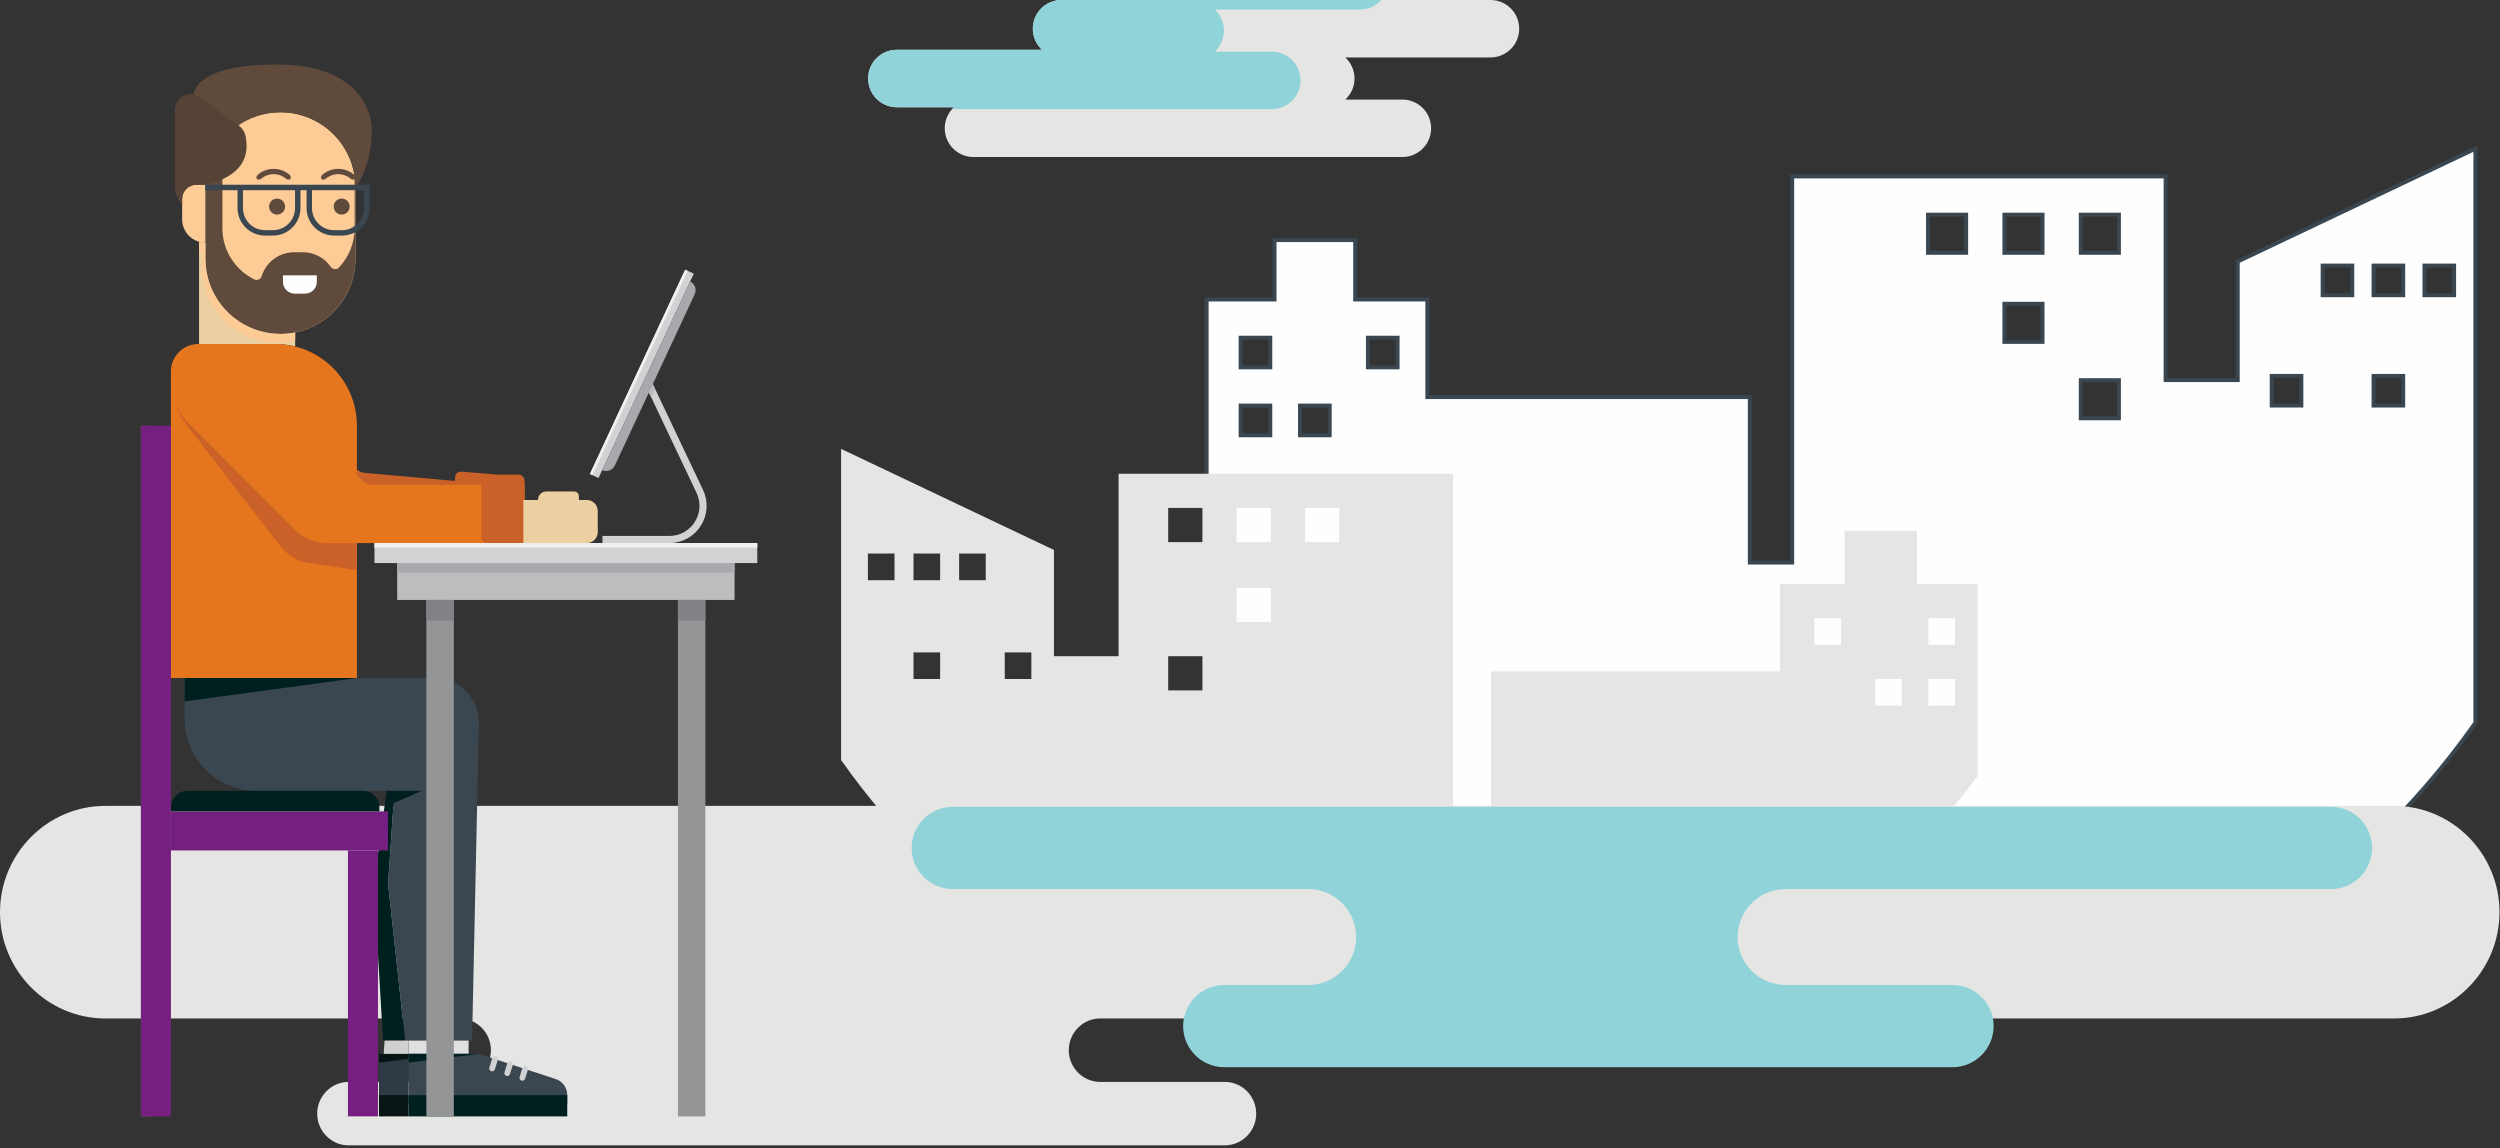 <?xml version="1.0" encoding="UTF-8"?>
<svg width="640px" height="294px" viewBox="0 0 640 294" version="1.1" xmlns="http://www.w3.org/2000/svg" xmlns:xlink="http://www.w3.org/1999/xlink">
    <rect x="0" y="0" width="640" height="294" fill="#333333" stroke="none"/>
    <!-- Generator: Sketch 53.2 (72643) - https://sketchapp.com -->
    <title>Group 64</title>
    <desc>Created with Sketch.</desc>
    <g id="Symbols" stroke="none" stroke-width="1" fill="none" fill-rule="evenodd">
        <g id="banner/rehabilitation2-copy-5" transform="translate(-5, -13)">
            <g id="Group-64" transform="translate(5, 13)">
                <path d="M493.567,64.724 L503.343,64.724 L503.343,54.949 L493.567,54.949 L493.567,64.724 Z M513.12,87.535 L522.895,87.535 L522.895,77.759 L513.12,77.759 L513.12,87.535 Z M513.12,64.724 L522.895,64.724 L522.895,54.949 L513.12,54.949 L513.12,64.724 Z M350.183,94.053 L357.787,94.053 L357.787,86.449 L350.183,86.449 L350.183,94.053 Z M332.803,111.433 L340.407,111.433 L340.407,103.829 L332.803,103.829 L332.803,111.433 Z M317.595,111.433 L325.199,111.433 L325.199,103.829 L317.595,103.829 L317.595,111.433 Z M317.595,94.053 L325.199,94.053 L325.199,86.449 L317.595,86.449 L317.595,94.053 Z M581.552,103.829 L589.156,103.829 L589.156,96.225 L581.552,96.225 L581.552,103.829 Z M607.623,103.829 L615.227,103.829 L615.227,96.225 L607.623,96.225 L607.623,103.829 Z M594.587,75.586 L602.191,75.586 L602.191,67.982 L594.587,67.982 L594.587,75.586 Z M607.623,75.586 L615.227,75.586 L615.227,67.982 L607.623,67.982 L607.623,75.586 Z M620.658,75.586 L628.262,75.586 L628.262,67.982 L620.658,67.982 L620.658,75.586 Z M532.671,107.088 L542.447,107.088 L542.447,97.312 L532.671,97.312 L532.671,107.088 Z M532.671,64.724 L542.447,64.724 L542.447,54.949 L532.671,54.949 L532.671,64.724 Z M308.906,76.673 L326.286,76.673 L326.286,61.465 L346.924,61.465 L346.924,76.673 L365.39,76.673 L365.39,101.656 L447.945,101.656 L447.945,144.02 L458.807,144.02 L458.807,45.172 L554.396,45.172 L554.396,97.312 L572.863,97.312 L572.863,66.962 L633.692,38.071 L633.692,97.487 L633.692,185.027 C625.891,196.136 616.992,206.419 607.147,215.712 L332.154,215.712 C323.671,207.703 315.887,198.962 308.906,189.589 L308.906,76.673 Z" id="Fill-1" fill="#FEFEFE"></path>
                <path d="M493.567,64.724 L503.343,64.724 L503.343,54.949 L493.567,54.949 L493.567,64.724 Z M513.12,87.535 L522.895,87.535 L522.895,77.759 L513.12,77.759 L513.12,87.535 Z M513.12,64.724 L522.895,64.724 L522.895,54.949 L513.12,54.949 L513.12,64.724 Z M350.183,94.053 L357.787,94.053 L357.787,86.449 L350.183,86.449 L350.183,94.053 Z M332.803,111.433 L340.407,111.433 L340.407,103.829 L332.803,103.829 L332.803,111.433 Z M317.595,111.433 L325.199,111.433 L325.199,103.829 L317.595,103.829 L317.595,111.433 Z M317.595,94.053 L325.199,94.053 L325.199,86.449 L317.595,86.449 L317.595,94.053 Z M581.552,103.829 L589.156,103.829 L589.156,96.225 L581.552,96.225 L581.552,103.829 Z M607.623,103.829 L615.227,103.829 L615.227,96.225 L607.623,96.225 L607.623,103.829 Z M594.587,75.586 L602.191,75.586 L602.191,67.982 L594.587,67.982 L594.587,75.586 Z M607.623,75.586 L615.227,75.586 L615.227,67.982 L607.623,67.982 L607.623,75.586 Z M620.658,75.586 L628.262,75.586 L628.262,67.982 L620.658,67.982 L620.658,75.586 Z M532.671,107.088 L542.447,107.088 L542.447,97.312 L532.671,97.312 L532.671,107.088 Z M532.671,64.724 L542.447,64.724 L542.447,54.949 L532.671,54.949 L532.671,64.724 Z M308.906,76.673 L326.286,76.673 L326.286,61.465 L346.924,61.465 L346.924,76.673 L365.39,76.673 L365.39,101.656 L447.945,101.656 L447.945,144.02 L458.807,144.02 L458.807,45.172 L554.396,45.172 L554.396,97.312 L572.863,97.312 L572.863,66.962 L633.692,38.071 L633.692,97.487 L633.692,185.027 C625.891,196.136 616.992,206.419 607.147,215.712 L332.154,215.712 C323.671,207.703 315.887,198.962 308.906,189.589 L308.906,76.673 Z" id="Stroke-3" stroke="#3A4751"></path>
                <path d="M334.092,138.792 L342.85,138.792 L342.85,130.033 L334.092,130.033 L334.092,138.792 Z M316.576,159.228 L325.334,159.228 L325.334,150.469 L316.576,150.469 L316.576,159.228 Z M316.576,138.792 L325.334,138.792 L325.334,130.033 L316.576,130.033 L316.576,138.792 Z M464.491,165.066 L471.303,165.066 L471.303,158.254 L464.491,158.254 L464.491,165.066 Z M480.062,180.636 L486.874,180.636 L486.874,173.824 L480.062,173.824 L480.062,180.636 Z M493.686,180.636 L500.498,180.636 L500.498,173.824 L493.686,173.824 L493.686,180.636 Z M493.686,165.066 L500.498,165.066 L500.498,158.254 L493.686,158.254 L493.686,165.066 Z M257.215,173.825 L264.027,173.825 L264.027,167.013 L257.215,167.013 L257.215,173.825 Z M233.859,173.825 L240.671,173.825 L240.671,167.013 L233.859,167.013 L233.859,173.825 Z M245.537,148.523 L252.349,148.523 L252.349,141.711 L245.537,141.711 L245.537,148.523 Z M233.859,148.523 L240.671,148.523 L240.671,141.711 L233.859,141.711 L233.859,148.523 Z M222.182,148.523 L228.994,148.523 L228.994,141.711 L222.182,141.711 L222.182,148.523 Z M299.059,176.744 L307.818,176.744 L307.818,167.986 L299.059,167.986 L299.059,176.744 Z M299.059,138.792 L307.818,138.792 L307.818,130.033 L299.059,130.033 L299.059,138.792 Z M506.282,198.653 C500.027,207.051 493.055,214.882 485.455,222.057 L239.097,222.057 C230.278,213.731 222.305,204.519 215.317,194.567 L215.317,168.144 L215.317,114.914 L269.812,140.797 L269.812,167.986 L286.355,167.986 L286.355,121.276 L371.991,121.276 L371.991,209.83 L381.721,209.83 L381.721,171.878 L455.679,171.878 L455.679,149.496 L472.223,149.496 L472.223,135.872 L490.712,135.872 L490.712,149.496 L506.282,149.496 L506.282,198.653 Z" id="Fill-4" fill="#E5E5E4"></path>
                <path d="M612.938,206.309 L26.933,206.309 C12.12,206.309 0,218.553 0,233.517 L0,233.518 C0,248.482 12.12,260.725 26.933,260.725 L117.635,260.725 C122.057,260.725 125.675,264.379 125.675,268.847 C125.675,273.315 122.057,276.969 117.635,276.969 L89.241,276.969 C84.819,276.969 81.202,280.623 81.202,285.09 C81.202,289.558 84.819,293.212 89.241,293.212 L313.551,293.212 C317.973,293.212 321.591,289.558 321.591,285.09 C321.591,280.623 317.973,276.969 313.551,276.969 L281.646,276.969 C277.224,276.969 273.607,273.315 273.607,268.847 C273.607,264.379 277.224,260.725 281.646,260.725 L612.938,260.725 C627.751,260.725 639.871,248.482 639.871,233.518 L639.871,233.517 C639.871,218.553 627.751,206.309 612.938,206.309" id="Fill-5" fill="#E5E5E4"></path>
                <path d="M596.745,206.549 L243.895,206.549 C238.092,206.549 233.374,211.269 233.374,217.07 C233.374,222.872 238.092,227.592 243.895,227.592 L334.897,227.592 C341.671,227.592 347.181,233.102 347.181,239.877 C347.181,246.649 341.671,252.16 334.897,252.16 L313.401,252.16 C307.601,252.16 302.88,256.88 302.88,262.678 C302.88,268.484 307.601,273.201 313.401,273.201 L499.845,273.201 C505.647,273.201 510.37,268.484 510.37,262.678 C510.37,256.88 505.647,252.16 499.845,252.16 L457.123,252.16 C450.352,252.16 444.842,246.649 444.842,239.877 C444.842,233.102 450.352,227.592 457.123,227.592 L596.745,227.592 C602.547,227.592 607.265,222.872 607.265,217.07 C607.265,211.269 602.547,206.549 596.745,206.549" id="Fill-6" fill="#90D3D9"></path>
                <path d="M381.562,0 L271.754,0 C267.693,0 264.401,3.292 264.401,7.354 C264.401,9.484 265.308,11.402 266.757,12.746 L229.596,12.746 C225.535,12.746 222.243,16.038 222.243,20.099 C222.243,24.16 225.535,27.452 229.596,27.452 L244.207,27.452 C242.758,28.795 241.851,30.713 241.851,32.845 C241.851,36.905 245.143,40.197 249.205,40.197 L359.012,40.197 C363.074,40.197 366.366,36.905 366.366,32.845 C366.366,28.783 363.074,25.491 359.012,25.491 L344.401,25.491 C345.849,24.148 346.757,22.229 346.757,20.099 C346.757,17.968 345.849,16.05 344.401,14.706 L381.562,14.706 C385.624,14.706 388.916,11.414 388.916,7.354 C388.916,3.292 385.624,0 381.562,0" id="Fill-7" fill="#E5E5E4"></path>
                <path d="M271.755,0 C267.692,0 264.401,3.292 264.401,7.354 C264.401,9.484 265.308,11.402 266.757,12.746 L229.596,12.746 C225.535,12.746 222.243,16.038 222.243,20.099 C222.243,24.16 225.535,27.452 229.596,27.452 L244.208,27.452 C244.04,27.607 243.88,27.771 243.727,27.942 L325.582,27.942 C329.644,27.942 332.937,24.65 332.937,20.589 C332.937,16.528 329.644,13.235 325.582,13.235 L310.971,13.235 C312.42,11.893 313.327,9.975 313.327,7.844 C313.327,5.712 312.42,3.794 310.971,2.451 L348.132,2.451 C350.31,2.451 352.265,1.504 353.611,0 L271.755,0 Z" id="Fill-8" fill="#90D3D9"></path>
                <polygon id="Fill-9" fill="#D1D2D3" points="165.766 95.472 165.765 95.47 164.763 97.617 164.764 97.618"></polygon>
                <path d="M179.97,125.401 L167.119,98.325 L166.118,100.471 L178.322,126.183 C179.462,128.587 179.294,131.363 177.873,133.611 C176.451,135.858 174.016,137.201 171.356,137.201 L154.23,137.201 L154.23,139.024 L171.356,139.024 C174.645,139.024 177.657,137.365 179.414,134.587 C181.173,131.805 181.38,128.374 179.97,125.401" id="Fill-10" fill="#D1D2D3"></path>
                <polygon id="Fill-11" fill="#D1D2D3" points="153.221 122.369 151.016 121.341 175.406 69.038 177.611 70.065"></polygon>
                <path d="M154.166,120.349 L154.166,120.349 L176.671,72.086 C177.889,72.655 178.415,74.102 177.848,75.32 L157.398,119.172 C156.83,120.39 155.383,120.917 154.166,120.349" id="Fill-12" fill="#A7A9AC"></path>
                <polygon id="Fill-13" fill="#F1F1F1" points="151.636 121.63 151.016 121.341 175.406 69.038 176.026 69.327"></polygon>
                <polygon id="Fill-14" fill="#BCBDBF" points="166.12 100.472 166.747 101.794 167.748 99.648 167.121 98.326"></polygon>
                <path d="M70.432,88.062 C72.202,88.062 73.919,88.284 75.561,88.697 L75.561,85.105 C75.451,85.125 75.341,85.149 75.231,85.168 C75.105,85.192 74.98,85.215 74.853,85.236 C74.643,85.27 74.431,85.297 74.219,85.324 C74.095,85.339 73.971,85.358 73.846,85.372 C73.616,85.396 73.383,85.413 73.151,85.428 C73.041,85.436 72.934,85.448 72.825,85.454 C72.483,85.471 72.139,85.482 71.792,85.482 C71.382,85.482 70.976,85.465 70.573,85.439 C70.477,85.433 70.382,85.425 70.286,85.417 C69.935,85.39 69.585,85.354 69.24,85.308 C69.192,85.301 69.144,85.296 69.096,85.29 C68.245,85.168 67.413,84.994 66.602,84.766 C65.088,84.341 63.651,83.737 62.313,82.976 L62.313,82.975 C61.552,82.537 60.821,82.049 60.123,81.516 L59.774,81.25 L59.773,81.249 C59.383,80.936 59.008,80.608 58.645,80.266 C57.885,79.551 57.183,78.776 56.547,77.947 C56.547,77.946 56.546,77.946 56.546,77.945 C56.257,77.569 55.984,77.181 55.723,76.784 C55.693,76.737 55.663,76.69 55.633,76.643 C55.119,75.843 54.663,75.001 54.271,74.125 C54.244,74.065 54.215,74.005 54.189,73.945 C54.005,73.524 53.837,73.094 53.683,72.659 C53.658,72.584 53.633,72.509 53.608,72.435 C53.455,71.985 53.315,71.53 53.196,71.067 C53.195,71.064 53.195,71.061 53.194,71.058 C53.077,70.601 52.982,70.135 52.898,69.666 C52.894,69.642 52.889,69.619 52.885,69.594 C52.874,69.534 52.863,69.473 52.853,69.413 C52.778,68.956 52.719,68.494 52.677,68.027 L52.674,67.983 C52.668,67.916 52.663,67.849 52.659,67.783 C52.628,67.369 52.607,66.955 52.602,66.54 C52.6,66.455 52.595,66.371 52.595,66.285 L52.595,62.125 C52.028,62.123 51.48,62.039 50.959,61.889 L50.959,88.062 L70.432,88.062 Z" id="Fill-15" fill="#ECD0A2"></path>
                <polygon id="Fill-16" fill="#2E3B44" points="104.592 280.358 104.592 272.039 104.592 269.788 104.317 269.788 97.015 269.788 97.015 282.415 104.592 282.415"></polygon>
                <polygon id="Fill-17" fill="#091515" points="104.592 269.787 104.317 269.787 97.015 269.787 97.015 272.038 104.592 271.091"></polygon>
                <path d="M104.592,280.358 L104.592,280.356 L97.031,280.356 C97.026,280.356 97.021,280.357 97.015,280.358 L97.015,285.792 L104.592,285.792 L104.592,280.358 Z" id="Fill-18" fill="#091515"></path>
                <polygon id="Fill-19" fill="#DFE0DF" points="104.592 269.787 119.964 269.787 119.964 266.328 104.592 266.328"></polygon>
                <polygon id="Fill-20" fill="#D1D1D1" points="98.462 266.328 98.224 269.787 104.593 269.787 104.593 266.328"></polygon>
                <path d="M114.694,174.128 L114.694,173.571 L111.18,173.571 L99.321,173.571 L47.274,173.571 L47.274,184.002 C47.274,194.19 55.534,202.449 65.721,202.449 L100.97,202.449 L100.97,202.45 L99.466,224.375 C99.371,225.786 99.416,227.202 99.603,228.605 L103.708,266.328 L120.849,266.328 L122.6,184.99 C122.6,179.91 119.28,175.61 114.694,174.128" id="Fill-21" fill="#3A4751"></path>
                <path d="M99.466,224.375 L100.97,202.45 L100.97,202.449 L98.978,202.449 L98.978,202.45 L95.96,224.375 C95.767,225.786 95.714,227.202 95.806,228.604 L98.071,266.328 L103.707,266.328 L99.603,228.604 C99.415,227.202 99.37,225.786 99.466,224.375" id="Fill-22" fill="#002020"></path>
                <path d="M93.331,121.063 C92.627,121.001 91.944,120.702 91.367,120.213 L91.367,135.795 L127.593,139.025 L127.593,124.118 L93.331,121.063 Z" id="Fill-23" fill="#CA6128"></path>
                <path d="M118.104,138.279 L127.591,139.024 L127.591,123.1 C127.591,122.216 126.874,121.439 125.988,121.371 L118.104,120.751 C117.218,120.68 116.5,121.341 116.5,122.228 L116.5,136.548 C116.5,137.434 117.218,138.208 118.104,138.279" id="Fill-24" fill="#CA6128"></path>
                <path d="M71.793,85.482 L71.793,85.482 C61.19,85.482 52.596,76.887 52.596,66.285 L52.596,47.94 C52.596,37.337 61.19,28.743 71.793,28.743 C82.396,28.743 90.99,37.337 90.99,47.94 L90.99,66.285 C90.99,76.887 82.396,85.482 71.793,85.482" id="Fill-25" fill="#FCCB96"></path>
                <path d="M52.61,62.125 L52.61,62.125 L52.61,47.297 L50.251,47.297 C48.247,47.297 46.623,48.921 46.623,50.925 L46.623,56.138 C46.623,59.444 49.303,62.125 52.61,62.125" id="Fill-26" fill="#FCCB96"></path>
                <path d="M90.941,46.637 C90.934,46.54 90.927,46.445 90.92,46.348 C90.883,45.923 90.839,45.5 90.777,45.083 L90.777,58.428 C90.777,62.33 89.248,65.875 86.754,68.495 C86.165,69.116 85.152,68.995 84.662,68.294 C83.095,66.048 80.498,64.577 77.551,64.577 L75.277,64.577 C71.376,64.577 68.081,67.155 66.992,70.699 C66.749,71.488 65.855,71.898 65.114,71.533 C60.271,69.157 56.933,64.188 56.933,58.428 L56.933,35.787 C56.608,36.185 56.3,36.597 56.006,37.02 C55.998,37.033 55.987,37.047 55.977,37.062 C55.969,37.073 55.961,37.084 55.953,37.095 C55.675,37.5 55.415,37.918 55.169,38.344 C55.135,38.402 55.102,38.458 55.07,38.516 C54.832,38.938 54.608,39.368 54.402,39.809 C54.4,39.812 54.399,39.816 54.397,39.82 C54.373,39.871 54.35,39.924 54.326,39.976 C54.117,40.434 53.921,40.899 53.749,41.374 C53.748,41.375 53.748,41.375 53.748,41.376 C53.748,41.377 53.747,41.379 53.747,41.38 C53.575,41.853 53.424,42.336 53.29,42.825 L53.278,42.866 C53.265,42.911 53.252,42.956 53.24,43.002 C53.115,43.47 53.01,43.947 52.921,44.428 C52.919,44.445 52.916,44.461 52.913,44.477 C52.9,44.548 52.887,44.618 52.875,44.69 C52.793,45.17 52.727,45.656 52.681,46.147 C52.68,46.16 52.679,46.173 52.678,46.186 C52.673,46.249 52.67,46.313 52.664,46.375 C52.623,46.892 52.595,47.412 52.595,47.94 L52.595,66.284 C52.595,66.37 52.6,66.454 52.602,66.539 C52.607,66.954 52.628,67.368 52.659,67.783 C52.664,67.849 52.669,67.916 52.674,67.983 L52.677,68.027 C52.719,68.493 52.778,68.955 52.853,69.412 C52.863,69.473 52.875,69.533 52.885,69.594 C52.89,69.618 52.894,69.642 52.898,69.666 C52.982,70.135 53.077,70.601 53.194,71.058 C53.195,71.061 53.195,71.064 53.196,71.067 C53.315,71.53 53.456,71.985 53.608,72.435 C53.633,72.509 53.658,72.584 53.683,72.658 C53.837,73.094 54.005,73.524 54.189,73.945 C54.215,74.005 54.244,74.065 54.27,74.125 C54.664,75.001 55.119,75.843 55.633,76.643 C55.664,76.69 55.693,76.737 55.723,76.783 C55.984,77.181 56.257,77.569 56.546,77.945 C56.546,77.946 56.547,77.946 56.547,77.947 C57.183,78.776 57.885,79.551 58.645,80.266 C59.008,80.608 59.383,80.936 59.773,81.248 L59.774,81.249 L60.124,81.516 C60.821,82.049 61.552,82.536 62.312,82.975 L62.313,82.976 C63.651,83.737 65.088,84.341 66.602,84.766 C67.414,84.993 68.246,85.168 69.096,85.289 C69.144,85.296 69.192,85.301 69.24,85.308 C69.586,85.354 69.935,85.39 70.287,85.417 C70.382,85.425 70.477,85.433 70.573,85.439 C70.976,85.465 71.382,85.482 71.793,85.482 C72.139,85.482 72.483,85.471 72.825,85.453 C72.934,85.448 73.042,85.436 73.151,85.428 C73.383,85.412 73.616,85.396 73.846,85.371 C73.971,85.358 74.095,85.339 74.219,85.324 C74.431,85.297 74.643,85.27 74.853,85.236 C74.98,85.215 75.105,85.192 75.231,85.168 C75.438,85.131 75.644,85.092 75.849,85.048 C75.971,85.022 76.092,84.992 76.213,84.964 C76.42,84.915 76.626,84.865 76.83,84.809 C76.945,84.779 77.059,84.745 77.173,84.711 C77.383,84.651 77.591,84.586 77.798,84.518 C77.902,84.484 78.005,84.449 78.109,84.413 C78.327,84.337 78.542,84.257 78.755,84.174 C78.845,84.139 78.934,84.105 79.023,84.069 C79.254,83.974 79.483,83.875 79.71,83.772 C79.777,83.741 79.845,83.712 79.912,83.68 C80.17,83.56 80.423,83.434 80.675,83.302 C80.709,83.284 80.744,83.268 80.778,83.249 C82.847,82.15 84.693,80.682 86.226,78.934 C87.693,77.262 88.872,75.333 89.691,73.225 C89.706,73.188 89.72,73.152 89.734,73.115 C89.92,72.626 90.087,72.127 90.233,71.619 C90.251,71.557 90.269,71.494 90.286,71.432 C90.424,70.935 90.544,70.429 90.642,69.916 C90.656,69.846 90.668,69.777 90.679,69.706 C90.773,69.189 90.848,68.664 90.899,68.133 C90.905,68.078 90.907,68.024 90.912,67.969 C90.961,67.413 90.99,66.853 90.99,66.284 L90.99,47.94 C90.99,47.501 90.97,47.068 90.941,46.637" id="Fill-27" fill="#5F4A3B"></path>
                <path d="M72.978,52.883 C72.978,54.013 72.062,54.929 70.932,54.929 C69.802,54.929 68.886,54.013 68.886,52.883 C68.886,51.753 69.802,50.837 70.932,50.837 C72.062,50.837 72.978,51.753 72.978,52.883" id="Fill-28" fill="#5F4A3B"></path>
                <path d="M73.198,45.726 C71.387,44.194 68.708,44.194 66.896,45.726 C66.571,45.998 66.109,46.086 65.817,45.854 C65.528,45.622 65.596,45.061 66.028,44.696 C68.339,42.742 71.756,42.741 74.066,44.696 C74.499,45.061 74.567,45.622 74.277,45.854 C73.985,46.087 73.523,45.998 73.198,45.726" id="Fill-29" fill="#5F4A3B"></path>
                <path d="M89.515,52.883 C89.515,54.013 88.599,54.929 87.469,54.929 C86.339,54.929 85.423,54.013 85.423,52.883 C85.423,51.753 86.339,50.837 87.469,50.837 C88.599,50.837 89.515,51.753 89.515,52.883" id="Fill-30" fill="#5F4A3B"></path>
                <path d="M89.735,45.726 C87.924,44.194 85.245,44.194 83.433,45.726 C83.109,45.998 82.646,46.086 82.354,45.854 C82.066,45.622 82.133,45.061 82.565,44.696 C84.877,42.742 88.293,42.741 90.603,44.696 C91.037,45.061 91.104,45.622 90.814,45.854 C90.522,46.087 90.06,45.998 89.735,45.726" id="Fill-31" fill="#5F4A3B"></path>
                <path d="M60.892,31.96 L49.616,24.156 C47.11,23.712 44.81,25.639 44.81,28.185 L44.81,47.673 C44.81,49.298 45.351,50.876 46.347,52.158 L46.622,52.513 L46.622,50.925 C46.622,48.921 48.246,47.297 50.25,47.297 L52.61,47.297 C60.392,45.482 64.072,41.539 62.919,35.089 C62.693,33.819 61.953,32.694 60.892,31.96" id="Fill-32" fill="#574336"></path>
                <path d="M70.869,16.513 C49.396,16.513 49.616,24.157 49.616,24.157 L61.02,32.049 C64.093,29.963 67.8,28.742 71.793,28.742 C82.395,28.742 90.99,37.337 90.99,47.94 C90.99,47.94 95.185,43.034 95.185,33.151 C95.185,29.169 92.341,16.513 70.869,16.513" id="Fill-33" fill="#5F4A3B"></path>
                <path d="M74.853,85.236 C74.643,85.269 74.431,85.297 74.219,85.323 C74.095,85.34 73.971,85.358 73.846,85.371 C73.616,85.395 73.383,85.412 73.151,85.427 C73.041,85.436 72.934,85.448 72.825,85.454 C72.483,85.471 72.139,85.481 71.792,85.481 C71.382,85.481 70.976,85.465 70.573,85.439 C70.477,85.433 70.382,85.424 70.287,85.418 C69.935,85.388 69.585,85.353 69.24,85.308 C69.192,85.3 69.144,85.296 69.096,85.29 C68.246,85.168 67.414,84.993 66.602,84.766 C65.088,84.341 63.651,83.737 62.313,82.975 L62.313,82.975 C61.552,82.537 60.821,82.049 60.123,81.516 L59.774,81.249 L59.773,81.249 C59.383,80.936 59.008,80.606 58.645,80.266 C57.885,79.55 57.183,78.775 56.547,77.947 C56.547,77.945 56.546,77.945 56.546,77.945 C56.257,77.569 55.984,77.18 55.723,76.784 C55.693,76.737 55.664,76.689 55.633,76.642 C55.119,75.843 54.664,75.001 54.27,74.126 C54.244,74.064 54.215,74.005 54.189,73.945 C54.005,73.523 53.837,73.094 53.683,72.659 C53.658,72.585 53.633,72.508 53.608,72.434 C53.456,71.984 53.315,71.529 53.196,71.067 C53.195,71.064 53.195,71.061 53.194,71.058 C53.077,70.6 52.982,70.135 52.898,69.666 C52.894,69.641 52.89,69.618 52.885,69.594 C52.874,69.534 52.863,69.472 52.853,69.412 C52.778,68.956 52.719,68.493 52.677,68.026 L52.674,67.983 C52.668,67.916 52.665,67.849 52.659,67.782 C52.628,67.368 52.607,66.954 52.602,66.54 C52.6,66.454 52.595,66.37 52.595,66.284 L52.595,62.124 C52.028,62.123 51.48,62.038 50.959,61.889 L50.959,64.305 C51.216,64.34 51.476,64.364 51.742,64.364 L51.742,68.523 C51.742,68.609 51.748,68.694 51.748,68.779 C51.753,69.195 51.776,69.609 51.806,70.022 C51.811,70.09 51.815,70.156 51.821,70.222 C51.822,70.237 51.823,70.252 51.825,70.266 C51.867,70.734 51.924,71.195 51.999,71.651 C52.009,71.713 52.022,71.772 52.032,71.834 C52.037,71.858 52.04,71.882 52.045,71.906 C52.128,72.376 52.224,72.84 52.34,73.297 C52.341,73.299 52.342,73.302 52.342,73.305 C52.461,73.769 52.602,74.225 52.754,74.674 C52.78,74.749 52.804,74.823 52.831,74.897 C52.984,75.335 53.152,75.763 53.335,76.183 C53.362,76.245 53.39,76.305 53.417,76.365 C53.81,77.242 54.266,78.082 54.781,78.882 C54.81,78.928 54.839,78.977 54.871,79.022 C55.13,79.421 55.405,79.808 55.693,80.183 C55.693,80.184 55.694,80.186 55.694,80.186 C56.33,81.016 57.032,81.79 57.791,82.505 C58.155,82.847 58.531,83.174 58.919,83.487 C58.919,83.489 58.92,83.489 58.92,83.489 L59.27,83.757 C59.967,84.29 60.699,84.776 61.459,85.215 C62.797,85.975 64.236,86.582 65.749,87.005 C66.56,87.233 67.393,87.407 68.243,87.528 C68.291,87.535 68.338,87.541 68.386,87.547 C68.732,87.594 69.082,87.629 69.433,87.656 C69.529,87.665 69.624,87.674 69.719,87.678 C70.123,87.704 70.529,87.721 70.939,87.721 C71.286,87.721 71.63,87.712 71.972,87.692 C72.082,87.686 72.189,87.675 72.297,87.668 C72.53,87.651 72.762,87.635 72.993,87.611 C73.118,87.597 73.242,87.579 73.366,87.562 C73.579,87.537 73.791,87.508 74,87.475 C74.126,87.456 74.251,87.43 74.377,87.409 C74.584,87.371 74.791,87.332 74.996,87.288 C75.119,87.261 75.239,87.233 75.361,87.204 C75.428,87.188 75.494,87.171 75.561,87.153 L75.561,85.105 C75.451,85.126 75.341,85.148 75.231,85.168 C75.105,85.192 74.98,85.215 74.853,85.236" id="Fill-34" fill="#FCCB96"></path>
                <path d="M93.201,53.27 C93.201,56.387 90.665,58.923 87.548,58.923 L85.521,58.923 C82.404,58.923 79.868,56.387 79.868,53.27 L79.868,48.683 L93.201,48.683 L93.201,53.27 Z M75.529,53.27 C75.529,56.387 72.993,58.923 69.876,58.923 L67.849,58.923 C64.732,58.923 62.196,56.387 62.196,53.27 L62.196,48.683 L75.529,48.683 L75.529,53.27 Z M79.176,47.298 L78.483,47.298 L76.915,47.298 L76.222,47.298 L61.504,47.298 L60.811,47.298 L52.545,47.298 L52.545,48.683 L60.811,48.683 L60.811,53.27 C60.811,57.151 63.969,60.308 67.849,60.308 L69.876,60.308 C73.757,60.308 76.915,57.151 76.915,53.27 L76.915,48.683 L78.483,48.683 L78.483,53.27 C78.483,57.151 81.64,60.308 85.521,60.308 L87.548,60.308 C91.429,60.308 94.586,57.151 94.586,53.27 L94.586,47.298 L79.176,47.298 Z" id="Fill-35" fill="#3A4751"></path>
                <path d="M78.085,75.172 L75.455,75.172 C73.786,75.172 72.433,73.818 72.433,72.15 L72.433,70.479 L81.107,70.479 L81.107,72.15 C81.107,73.818 79.754,75.172 78.085,75.172" id="Fill-36" fill="#FEFEFE"></path>
                <path d="M70.432,88.062 L50.787,88.062 C46.907,88.062 43.76,91.208 43.76,95.089 L43.76,173.572 L91.368,173.572 L91.368,108.997 C91.368,97.434 81.995,88.062 70.432,88.062" id="Fill-37" fill="#E6761E"></path>
                <path d="M95.477,124.117 C94.415,124.117 93.396,123.695 92.645,122.944 L62.789,93.089 C58.673,88.972 51.998,88.972 47.882,93.089 C43.766,97.205 43.766,103.88 47.882,107.996 L75.503,135.617 C77.685,137.799 80.644,139.024 83.729,139.024 L134.289,139.024 L134.289,124.117 L95.477,124.117 Z" id="Fill-38" fill="#E6761E"></path>
                <path d="M124.802,139.025 L134.289,139.025 L134.289,123.101 C134.289,122.215 133.572,121.497 132.686,121.497 L124.802,121.497 C123.916,121.497 123.198,122.215 123.198,123.101 L123.198,137.421 C123.198,138.307 123.916,139.025 124.802,139.025" id="Fill-39" fill="#CA6128"></path>
                <path d="M150.225,139.025 L133.986,139.025 L133.986,128.003 L150.225,128.003 C151.772,128.003 153.026,129.256 153.026,130.803 L153.026,136.225 C153.026,137.772 151.772,139.025 150.225,139.025" id="Fill-40" fill="#ECD0A2"></path>
                <path d="M146.959,125.807 L139.904,125.807 C138.691,125.807 137.708,126.789 137.708,128.002 L148.194,128.002 L148.194,127.042 C148.194,126.36 147.642,125.807 146.959,125.807" id="Fill-41" fill="#ECD0A2"></path>
                <polygon id="Fill-42" fill="#002020" points="91.368 173.571 47.274 173.571 47.274 179.555"></polygon>
                <polygon id="Fill-43" fill="#002020" points="100.97 202.449 108.05 202.449 100.755 205.582"></polygon>
                <polygon id="Fill-44" fill="#82645D" points="36.075 285.791 38.49 285.791 38.49 109.006 36.075 109.006"></polygon>
                <path d="M145.219,282.414 L104.592,282.414 L104.592,269.787 L122.599,269.787 L142.074,276.179 C143.934,276.7 145.219,278.395 145.219,280.327 L145.219,282.414 Z" id="Fill-45" fill="#3A4751"></path>
                <polygon id="Fill-46" fill="#002020" points="122.599 269.787 104.592 272.038 104.592 269.787"></polygon>
                <path d="M145.203,280.356 L104.609,280.356 C104.603,280.356 104.598,280.357 104.593,280.358 L104.593,285.792 L145.22,285.792 L145.22,280.358 C145.214,280.357 145.209,280.356 145.203,280.356" id="Fill-47" fill="#002020"></path>
                <path d="M125.762,274.235 L125.762,274.235 C125.37,274.114 125.152,273.699 125.273,273.308 L126.029,270.867 C126.15,270.475 126.565,270.256 126.955,270.378 C127.347,270.499 127.566,270.914 127.445,271.305 L126.689,273.746 C126.568,274.137 126.153,274.356 125.762,274.235" id="Fill-48" fill="#D1D2D3"></path>
                <path d="M129.635,275.434 L129.635,275.434 C129.243,275.313 129.025,274.898 129.146,274.506 L129.878,272.142 C129.999,271.751 130.414,271.532 130.805,271.653 C131.197,271.774 131.415,272.19 131.294,272.58 L130.562,274.945 C130.441,275.336 130.026,275.555 129.635,275.434" id="Fill-49" fill="#D1D2D3"></path>
                <path d="M133.508,276.633 L133.508,276.633 C133.117,276.512 132.898,276.097 133.019,275.705 L133.748,273.351 C133.869,272.96 134.284,272.741 134.675,272.862 C135.067,272.984 135.285,273.399 135.164,273.789 L134.435,276.144 C134.315,276.535 133.899,276.754 133.508,276.633" id="Fill-50" fill="#D1D2D3"></path>
                <path d="M83.729,139.025 C80.644,139.025 77.685,137.799 75.503,135.618 L47.882,107.997 C43.853,103.968 43.779,97.496 47.636,93.362 C47.588,93.407 47.537,93.445 47.491,93.491 L47.49,93.491 C43.896,97.072 43.896,103.747 47.49,108.398 L71.602,139.612 C73.506,142.077 76.089,143.688 78.783,144.088 L91.367,145.963 L91.367,139.025 L83.729,139.025 Z" id="Fill-51" fill="#CA6128"></path>
                <polygon id="Fill-52" fill="#752081" points="36.074 285.791 43.76 285.791 43.76 109.006 36.074 109.006"></polygon>
                <polygon id="Fill-53" fill="#752081" points="89.073 285.791 96.76 285.791 96.76 217.712 89.073 217.712"></polygon>
                <polygon id="Fill-54" fill="#752081" points="43.76 217.712 99.321 217.712 99.321 207.72 43.76 207.72"></polygon>
                <path d="M47.961,202.449 L92.925,202.449 C95.245,202.449 97.126,204.33 97.126,206.649 L97.126,207.72 L43.761,207.72 L43.761,206.649 C43.761,204.33 45.642,202.449 47.961,202.449" id="Fill-55" fill="#002020"></path>
                <polygon id="Fill-56" fill="#D1D2D3" points="95.863 144.144 193.863 144.144 193.863 139.025 95.863 139.025"></polygon>
                <polygon id="Fill-57" fill="#F1F1F1" points="95.863 140.191 193.863 140.191 193.863 139.025 95.863 139.025"></polygon>
                <polygon id="Fill-58" fill="#BCBDBF" points="101.683 153.587 188.043 153.587 188.043 144.144 101.683 144.144"></polygon>
                <polygon id="Fill-59" fill="#A7A9AC" points="101.683 146.56 188.043 146.56 188.043 144.144 101.683 144.144"></polygon>
                <polygon id="Fill-60" fill="#939597" points="109.153 285.791 116.174 285.791 116.174 153.587 109.153 153.587"></polygon>
                <polygon id="Fill-61" fill="#808285" points="109.153 158.858 116.174 158.858 116.174 153.587 109.153 153.587"></polygon>
                <polygon id="Fill-62" fill="#939597" points="173.551 285.791 180.572 285.791 180.572 153.587 173.551 153.587"></polygon>
                <polygon id="Fill-63" fill="#808285" points="173.551 158.858 180.572 158.858 180.572 153.587 173.551 153.587"></polygon>
            </g>
        </g>
    </g>
</svg>